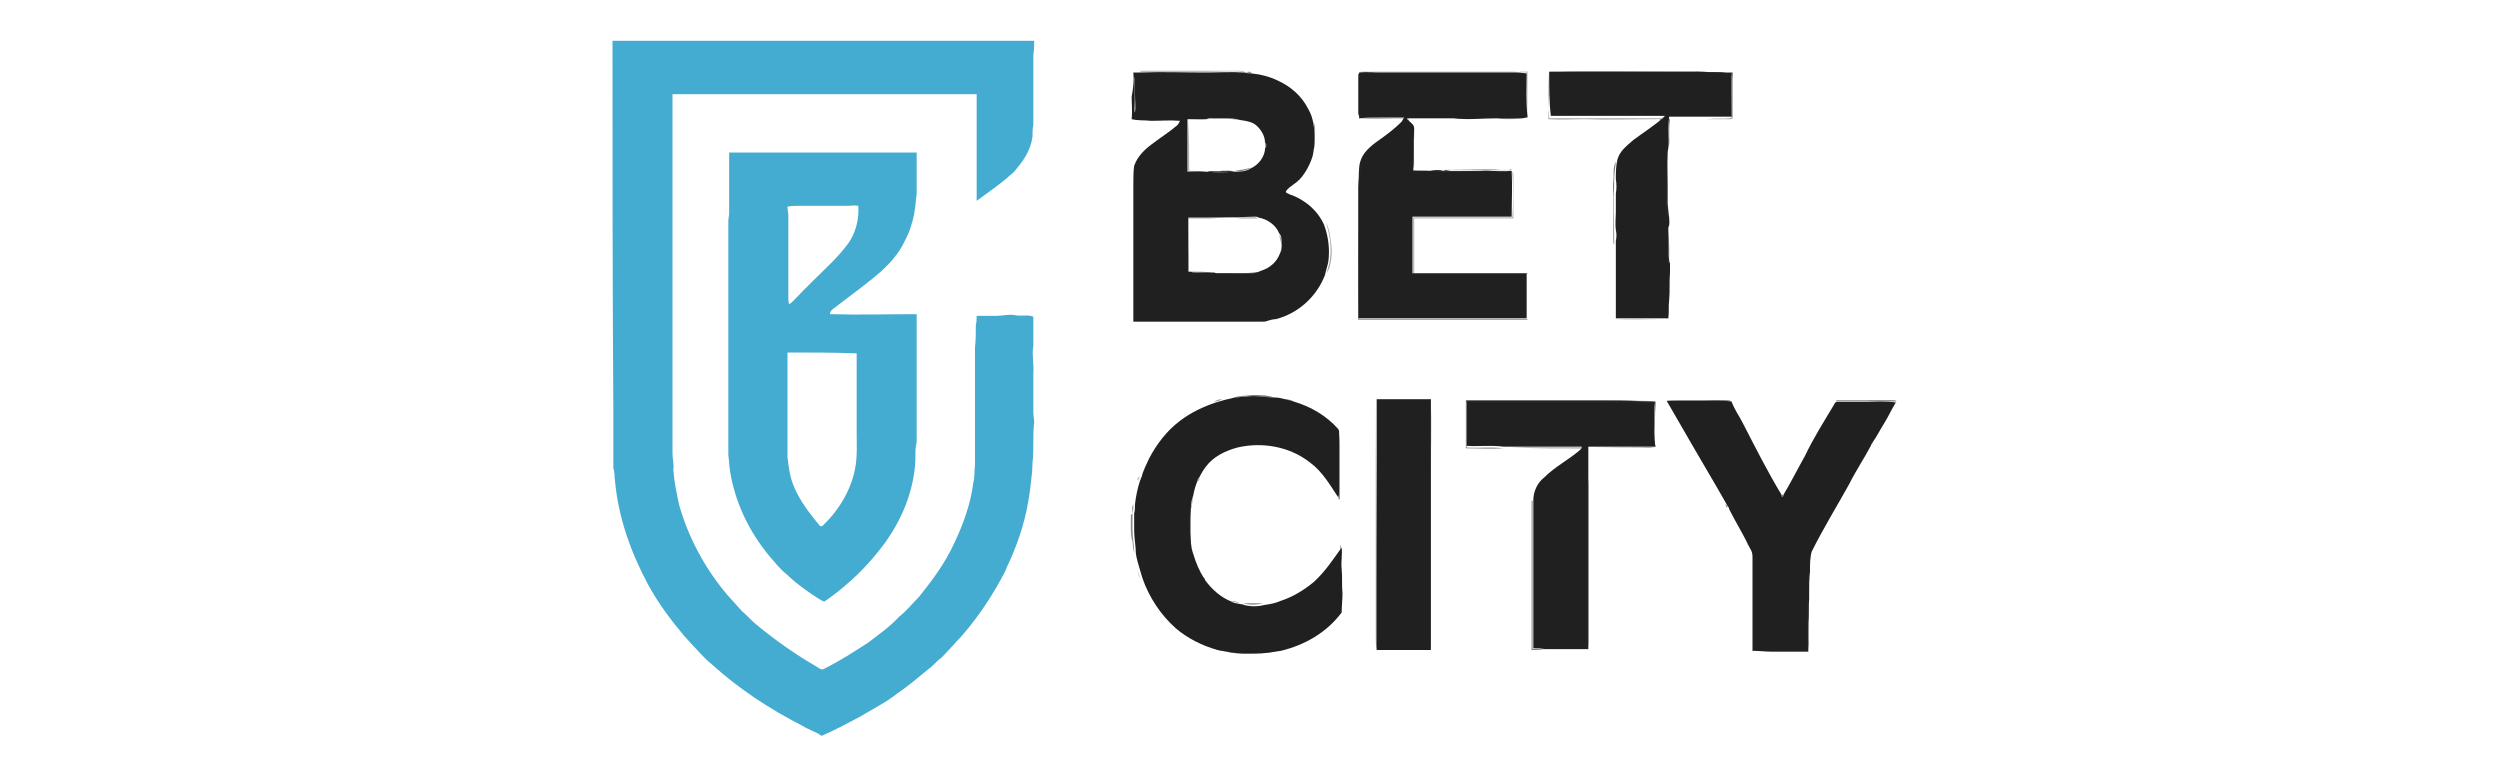<?xml version="1.0" encoding="utf-8"?>
<!-- Generator: Adobe Illustrator 27.0.0, SVG Export Plug-In . SVG Version: 6.00 Build 0)  -->
<svg version="1.1" id="Layer_1" xmlns="http://www.w3.org/2000/svg" xmlns:xlink="http://www.w3.org/1999/xlink" x="0px" y="0px"
	 viewBox="0 0 300 92" style="enable-background:new 0 0 300 92;" xml:space="preserve">
<style type="text/css">
	.st0{fill:#44ABD1;}
	.st1{opacity:0.46;fill:#282828;enable-background:new    ;}
	.st2{opacity:0.44;fill:#2A2B2B;enable-background:new    ;}
	.st3{opacity:0.47;fill:#272828;enable-background:new    ;}
	.st4{fill:#202020;}
	.st5{opacity:0.53;fill:#2B2B2B;enable-background:new    ;}
	.st6{opacity:0.35;fill:#212121;enable-background:new    ;}
	.st7{opacity:0.54;fill:#2B2C2C;enable-background:new    ;}
	.st8{opacity:0.68;fill:#282929;enable-background:new    ;}
	.st9{opacity:0.33;fill:#2B2B2B;enable-background:new    ;}
	.st10{opacity:0.85;fill:#242424;enable-background:new    ;}
	.st11{opacity:0.53;fill:#2A2A2B;enable-background:new    ;}
	.st12{opacity:0.53;fill:#2F3030;enable-background:new    ;}
	.st13{opacity:0.53;fill:#2D2D2E;enable-background:new    ;}
	.st14{opacity:0.89;fill:#7A7A7A;enable-background:new    ;}
	.st15{opacity:0.54;fill:#2F3030;enable-background:new    ;}
	.st16{opacity:0.52;fill:#262627;enable-background:new    ;}
	.st17{opacity:0.54;fill:#252626;enable-background:new    ;}
	.st18{opacity:0.41;fill:#232424;enable-background:new    ;}
	.st19{opacity:0.73;fill:#2E2F30;enable-background:new    ;}
	.st20{opacity:0.63;fill:#2A2B2B;enable-background:new    ;}
	.st21{opacity:0.54;fill:#212121;enable-background:new    ;}
	.st22{opacity:0.46;fill:#292A2A;enable-background:new    ;}
	.st23{opacity:0.6;fill:#272727;enable-background:new    ;}
	.st24{opacity:0.6;fill:#2E2E2E;enable-background:new    ;}
	.st25{opacity:0.76;fill:#2B2C2C;enable-background:new    ;}
	.st26{opacity:0.75;fill:#2A2A2A;enable-background:new    ;}
	.st27{opacity:0.46;fill:#212222;enable-background:new    ;}
	.st28{opacity:0.61;fill:#292A2A;enable-background:new    ;}
	.st29{opacity:0.44;fill:#202021;enable-background:new    ;}
	.st30{opacity:0.58;fill:#323333;enable-background:new    ;}
	.st31{opacity:0.47;fill:#262727;enable-background:new    ;}
	.st32{opacity:0.42;fill:#252525;enable-background:new    ;}
	.st33{opacity:0.62;fill:#252626;enable-background:new    ;}
	.st34{opacity:0.62;fill:#2D2D2D;enable-background:new    ;}
	.st35{opacity:0.44;fill:#222223;enable-background:new    ;}
	.st36{opacity:0.58;fill:#262626;enable-background:new    ;}
	.st37{opacity:0.6;fill:#262727;enable-background:new    ;}
	.st38{opacity:0.67;fill:#2A2A2A;enable-background:new    ;}
	.st39{opacity:0.45;fill:#222323;enable-background:new    ;}
	.st40{opacity:0.47;fill:#232323;enable-background:new    ;}
	.st41{opacity:0.57;fill:#2B2B2B;enable-background:new    ;}
	.st42{opacity:0.5;fill:#2E2E2E;enable-background:new    ;}
	.st43{opacity:0.5;fill:#2D2D2D;enable-background:new    ;}
	.st44{opacity:0.52;fill:#323232;enable-background:new    ;}
	.st45{opacity:0.53;fill:#282828;enable-background:new    ;}
	.st46{opacity:0.63;fill:#272728;enable-background:new    ;}
	.st47{opacity:0.75;fill:#2C2D2D;enable-background:new    ;}
	.st48{opacity:0.32;fill:#202020;enable-background:new    ;}
	.st49{opacity:0.36;fill:#202020;enable-background:new    ;}
	.st50{opacity:0.37;fill:#252525;enable-background:new    ;}
	.st51{opacity:0.83;fill:#585959;enable-background:new    ;}
	.st52{opacity:0.72;fill:#262727;enable-background:new    ;}
	.st53{opacity:0.65;fill:#2C2C2C;enable-background:new    ;}
	.st54{opacity:0.53;fill:#252626;enable-background:new    ;}
	.st55{opacity:0.6;fill:#2F2F2F;enable-background:new    ;}
	.st56{opacity:0.56;fill:#2E2E2E;enable-background:new    ;}
	.st57{opacity:0.44;fill:#262727;enable-background:new    ;}
	.st58{opacity:0.37;fill:#202020;enable-background:new    ;}
	.st59{opacity:0.44;fill:#181819;enable-background:new    ;}
	.st60{opacity:0.48;fill:#292929;enable-background:new    ;}
	.st61{opacity:0.48;fill:#232423;enable-background:new    ;}
	.st62{opacity:0.56;fill:#2B2B2B;enable-background:new    ;}
	.st63{opacity:0.67;fill:#2D2E2E;enable-background:new    ;}
	.st64{opacity:0.6;fill:#252625;enable-background:new    ;}
	.st65{opacity:0.62;fill:#222323;enable-background:new    ;}
	.st66{opacity:0.49;fill:#212222;enable-background:new    ;}
</style>
<g id="_x23_44abd1ff">
	<path class="st0" d="M73.5,4.9c16.9,0,33.7,0,50.6,0c0,0.6,0,1.1-0.1,1.7c0,2.8,0,5.6,0,8.4c-0.1,0.4-0.1,0.9-0.1,1.4
		c-0.1,0.8-0.4,1.6-0.8,2.3c-0.4,0.7-0.9,1.3-1.4,1.9c-0.3,0.3-0.6,0.5-0.9,0.8c-1.2,1-2.4,1.8-3.6,2.7c0-4.3,0-8.6,0-12.8
		c-10.4,0-20.8,0-31.2,0c-1.8,0-3.6,0-5.3,0c0,14.4,0,28.8,0,43.1c0,0.7,0.2,1.3,0.1,2c0.1,1.4,0.4,2.8,0.7,4.2
		c1.1,3.9,3.1,7.6,5.7,10.7c0.6,0.7,1.2,1.3,1.8,2c0.6,0.5,1.1,1.1,1.7,1.6c2.3,1.9,4.7,3.6,7.3,5.1c0.3,0.2,0.6,0.5,1,0.2
		c1.8-0.9,3.5-2,5.2-3.1c1.3-1,2.6-1.9,3.7-3.1c0.9-0.7,1.6-1.6,2.4-2.4c1.6-2,3.1-4,4.2-6.4c1.1-2.3,2-4.8,2.3-7.3
		c0.2-0.7,0.1-1.4,0.2-2.1c0-4.7,0-9.4,0-14.1c0.1-0.9,0.1-1.8,0.1-2.7c0.1-0.4,0.1-0.7,0.1-1.1c0.8,0,1.6,0,2.4,0
		c0.7,0,1.4-0.2,2.1-0.1c0.8,0.2,1.6-0.1,2.3,0.2c0,1.2,0,2.3,0,3.5c-0.2,1.1,0.1,2.2,0,3.4c0,1.5,0,3,0,4.5c0,0.5,0.1,0.9,0.1,1.3
		c-0.2,1.6,0,3.2-0.2,4.8c0,0.8-0.1,1.7-0.2,2.5c-0.3,2.9-1,5.7-2.1,8.3c-0.3,0.8-0.7,1.5-1,2.3c-1.4,2.7-3.1,5.3-5.1,7.6
		c-0.3,0.4-0.7,0.7-1,1.1c-0.5,0.5-1,1.1-1.5,1.6c-0.6,0.4-1,1-1.6,1.4c-1.2,1-2.4,2-3.7,2.9c-1.4,1.1-3,1.9-4.5,2.8
		c-1.5,0.8-3,1.6-4.6,2.3c-0.7-0.5-1.5-0.7-2.3-1.2c-3.9-2-7.6-4.4-10.9-7.4c-0.9-0.7-1.6-1.6-2.4-2.4c-0.3-0.3-0.6-0.7-0.9-1
		c-1.6-1.9-3.1-3.9-4.3-6.1c-2.1-3.9-3.6-8.1-4-12.5c-0.1-0.5,0-1-0.2-1.5c0-2.4,0-4.7,0-7.1C73.5,34.4,73.5,19.6,73.5,4.9z"/>
	<path class="st0" d="M168.8,14.2c1.9,0,3.7,0,5.6,0c-1.8,0-3.6,0-5.4,0c0,0.1,0,0.2,0,0.2C169,14.4,168.9,14.3,168.8,14.2z"/>
	<path class="st0" d="M87.5,18.3c7.5,0,15,0,22.5,0c0,1.7,0,3.4,0,5c-0.1,0.6-0.1,1.1-0.2,1.7c-0.1,1-0.4,1.9-0.7,2.8
		c-0.5,1.1-1,2.2-1.8,3.1c-0.4,0.6-1,1.1-1.5,1.6c-1.8,1.6-3.7,2.9-5.6,4.4c-0.3,0.2-0.6,0.4-0.6,0.8c3.5,0.1,6.9,0,10.4,0
		c0,5,0,10,0,15.1c0,0.2,0,0.5-0.1,0.7c-0.1,0.8,0,1.6-0.1,2.4c-0.3,3.3-1.6,6.4-3.5,9.1c-1.4,1.9-3,3.7-4.8,5.2
		c-0.8,0.7-1.7,1.4-2.6,2c-0.5-0.2-1-0.6-1.5-0.9c-1-0.7-2-1.4-2.9-2.3c-0.9-0.7-1.5-1.5-2.2-2.3c-2.4-2.9-4.1-6.4-4.7-10.2
		c-0.1-0.6-0.1-1.2-0.2-1.9c0-9.4,0-18.7,0-28.1c0-0.3,0.1-0.6,0.1-0.9C87.5,23.2,87.5,20.8,87.5,18.3 M101.8,24.7c-2,0-4,0-5.9,0
		c-0.5,0-1,0-1.4,0.1c0,0.4,0.1,0.7,0.1,1.1c0,3.3,0,6.5,0,9.8c0,0.3,0,0.5,0.1,0.8c0.2-0.1,0.3-0.2,0.5-0.4
		c1.5-1.6,3.1-3.1,4.6-4.6c0.7-0.7,1.4-1.5,2-2.3c0.9-1.3,1.3-2.9,1.2-4.5C102.5,24.6,102.1,24.7,101.8,24.7 M94.5,42.3
		c0,4.2,0,8.4,0,12.6c0.1,0.8,0.2,1.6,0.4,2.4c0.6,2.2,2,4,3.4,5.7c0.1,0.2,0.4,0.2,0.5,0c1.9-1.8,3.3-4.2,3.8-6.7
		c0.3-1.5,0.2-3,0.2-4.5c0-3.1,0-6.3,0-9.4C100.1,42.3,97.3,42.3,94.5,42.3z"/>
</g>
<g id="_x23_28282876">
	<path class="st1" d="M136.8,8.5c2.5,0,4.9,0,7.4,0c1.5,0,3.1,0,4.6,0c0.2,0,0.4,0,0.6,0.1c-1.6-0.1-3.2,0-4.7,0c-2.6,0-5.2,0-7.8,0
		L136.8,8.5z"/>
</g>
<g id="_x23_2a2b2b6f">
	<path class="st2" d="M163.1,8.7c0.2-0.1,0.4-0.1,0.6-0.1c5.9,0,11.9,0,17.8,0c0.2,0,0.5,0,0.7,0.1c-5.5,0-11,0-16.4,0
		C164.9,8.6,164,8.6,163.1,8.7z"/>
</g>
<g id="_x23_27282878">
	<path class="st3" d="M185.8,8.6c5.8-0.1,11.6,0,17.4,0c0.3,0,0.7-0.1,0.9,0.1c-5-0.1-10.1,0-15.1,0C188.1,8.6,187,8.6,185.8,8.6
		c0,1.9,0,3.8,0.1,5.6c2.5,0,4.9,0,7.4,0c2,0,4.1,0,6.1,0c0,0,0,0.1,0,0.2c0,0-0.1,0.1-0.1,0.1c-0.1-0.3-0.4-0.2-0.6-0.2
		c-2.8,0-5.7,0.1-8.5,0c-1.5,0-3,0.1-4.4,0C185.9,12.3,185.9,10.5,185.8,8.6z"/>
</g>
<g id="_x23_202020ff">
	<path class="st4" d="M136,8.7c0.3,0,0.5,0,0.8,0c2.6-0.1,5.2,0,7.8,0c1.6,0,3.2-0.1,4.7,0l0.1,0c0.2,0.1,0.4,0.1,0.7,0.1
		c1.1,0.1,2.3,0.4,3.3,0.9c1.5,0.7,2.8,1.8,3.6,3.4c0.3,0.5,0.5,1.1,0.6,1.7c0.2,1.1,0.2,2.3,0,3.5c-0.1,0.7-0.4,1.3-0.7,1.9
		c-0.4,0.7-0.8,1.3-1.5,1.8c-0.4,0.3-0.9,0.6-1.1,1c0,0.2,0.3,0.2,0.4,0.3c1.8,0.6,3.4,1.9,4.2,3.7c0.5,1.4,0.7,2.9,0.5,4.4
		c-0.1,0.5-0.3,1.1-0.4,1.6c-1,2.6-3.2,4.6-5.9,5.3c-0.3,0-0.7,0.1-1,0.2c-0.2,0.1-0.4,0.1-0.6,0.1c-2.7,0-5.5,0-8.2,0
		c-2.4,0-4.9,0-7.3,0c0-5.5,0-11,0-16.5c0-0.7,0-1.5,0.1-2.2c0.4-1.2,1.4-2.1,2.4-2.8c0.9-0.7,1.9-1.3,2.8-2.1
		c0.1-0.1,0.2-0.3,0.3-0.5c-1.2-0.1-2.3,0-3.5,0c-0.8-0.1-1.5,0-2.3-0.2c0.1-0.9,0-1.8,0-2.7C136,10.5,136.1,9.6,136,8.7 M136.1,9.8
		c0,0.8,0,1.6,0,2.4c0,0.4-0.1,0.9,0.1,1.3c0.1-0.7,0-1.4,0-2.1c0-0.7,0-1.4,0-2.1C136.1,9.4,136.1,9.6,136.1,9.8 M144.8,14.3
		L144.8,14.3c-0.8,0-1.5,0-2.3,0c0,2.1,0,4.2,0,6.3c0.7,0,1.4,0,2.1,0c0.8,0.1,1.5-0.1,2.3,0c0.4,0,0.8,0.1,1.2,0c0.7,0,1.4,0,2-0.4
		c0.9-0.4,1.7-1.4,1.7-2.4c0.2-0.1,0.2-0.6,0-0.7c0-0.8-0.5-1.6-1.1-2.1c-0.5-0.4-1.2-0.5-1.9-0.6c-1-0.3-2-0.2-3-0.2
		C145.5,14.2,145.1,14.1,144.8,14.3 M144.8,20.6c1.1,0.1,2.2,0.1,3.3,0c-0.5-0.1-0.9,0-1.4-0.1C146.1,20.6,145.5,20.5,144.8,20.6
		 M142.6,26.1c0,2.2,0,4.3,0,6.5l0.1,0c0,0,0.1,0,0.2,0c0.2,0.1,0.4,0.1,0.6,0.1c0.6,0,1.3,0,1.9,0c0.1,0,0.2,0,0.3,0
		c0.2,0.1,0.4,0.1,0.6,0.1c1.3,0,2.6,0,3.9,0c0.4,0,0.7-0.1,1.1-0.3c1-0.3,1.9-1,2.3-2.1c0.2-0.3,0.2-0.6,0.2-1c0,0,0-0.1,0-0.2
		c0-0.4,0-0.9-0.3-1.2c-0.4-1-1.4-1.7-2.5-1.9c-0.1-0.1-0.3-0.1-0.4-0.1C147.9,26.1,145.2,26.1,142.6,26.1z"/>
	<path class="st4" d="M163.1,8.7c0.9-0.1,1.8,0,2.6,0c5.5,0,11,0,16.4,0l0.1,0c0.3,0,0.6,0.1,1,0.1c0,1.7-0.1,3.4,0.1,5.1
		c0,0.1,0,0.2,0,0.2c-0.2,0-0.5,0.1-0.7,0.1c-1,0-2,0-3,0c-1.7,0-3.5,0.2-5.2,0c-1.9,0-3.7,0-5.6,0c0.1,0.1,0.1,0.2,0.2,0.2
		c0.2,0.3,0.7,0.5,0.7,1c-0.1,1.6,0,3.2-0.1,4.9l0,0.1c0,0,0,0.1,0,0.1c0.7,0,1.3,0,2,0c0.5,0,1.1,0.1,1.6-0.1c0.3,0.2,0.6,0,0.9,0
		c1.2,0,2.4,0,3.6,0c1.1,0.1,2.2-0.1,3.3,0c0.1,0,0.3-0.1,0.4,0c-2.8-0.1-5.7,0-8.5,0c-0.4,0-0.8,0-1.3,0.1c2.3,0.1,4.7,0,7,0
		c0.9,0,1.9,0.1,2.8,0c0.1,1.8,0,3.7,0,5.5c-4,0-8,0-11.9,0c0,2.3,0,4.5,0,6.8c3.7,0,7.4,0,11.1,0c0.9,0,1.7,0,2.6,0
		c0,1.8,0,3.6,0,5.4c-6.7,0-13.4,0-20.2,0c0-4.7,0-9.4,0-14.1c0-0.6,0-1.2,0-1.9c0,0,0-0.1,0-0.2c0.1-0.8,0-1.7,0.2-2.5
		c0.3-1.2,1.3-2,2.3-2.7c1-0.7,1.9-1.4,2.7-2.2c0.1-0.2,0.2-0.3,0.3-0.5c-1,0-2.1,0-3.1,0c-0.7,0-1.5,0-2.2,0.1c0,0-0.1,0-0.1,0
		c0-0.2,0-0.3-0.1-0.5c0-1.6,0-3.2,0-4.8C163.1,8.9,163.1,8.7,163.1,8.7z"/>
	<path class="st4" d="M185.9,8.6c1.1,0,2.1,0,3.2,0c5,0,10.1,0,15.1,0l0.1,0c0.9,0.1,1.9,0,2.8,0.1c0.3,0,0.5,0,0.8,0
		c0,1.8,0,3.7,0,5.5v-0.1c0-1.1,0-2.1,0-3.2c0-0.7,0-1.5-0.1-2.2c-0.1,1.8,0,3.6,0,5.3c-2.5,0-5,0-7.5,0c-0.1,1.1-0.2,2.3-0.1,3.4
		c0,0.1,0,0.2,0,0.3c0,0.2-0.1,0.5-0.1,0.7c-0.1,1.4,0,2.7,0,4.1c0,0.6,0,1.3,0,1.9c0.1,0.6,0.1,1.1,0.2,1.7c0,0.4,0.1,0.8-0.1,1.2
		c0,1,0,2.1,0,3.1c0,0.2,0,0.4,0.1,0.7c0,0.2,0,0.3,0.1,0.5c0,0.4,0,0.7,0,1.1c-0.1,1.1,0,2.2-0.1,3.3c-0.1,0.7,0,1.5-0.1,2.2
		c-2.1,0-4.2,0-6.3,0c0-2.8,0-5.6,0-8.5c0-0.2,0-0.4,0-0.6c0,0,0-0.1,0-0.2c0.1-0.4,0.1-0.9,0-1.3c-0.1-0.7,0-1.5,0-2.2
		c0-0.7,0-1.5,0-2.2c0.1-0.5,0.1-1.1,0-1.7c0-0.8,0-1.6,0.2-2.4c0.3-1,1.1-1.6,1.9-2.3c1.2-0.9,2.5-1.7,3.6-2.7c0,0,0.1-0.1,0.1-0.1
		c0,0,0.1-0.1,0.1-0.1c0,0-0.1,0-0.2,0c-2,0-4.1,0-6.1,0c-2.5,0-4.9,0-7.4,0C185.9,12.3,185.9,10.5,185.9,8.6z"/>
	<path class="st4" d="M149.5,47.6c1.2-0.2,2.3,0.1,3.5,0.1c0.4,0,0.8,0.1,1.2,0.2c0.4,0.1,0.7,0.2,1.1,0.3c2,0.6,3.9,1.7,5.3,3.3
		c0.1,0.2,0.1,0.3,0.1,0.5c0,2.3,0,4.5,0,6.8c0,0.3,0,0.6-0.1,0.9c-1-1.5-1.9-3.1-3.4-4.2c-2.4-1.9-5.7-2.5-8.7-1.8
		c-1.5,0.4-2.9,1.1-3.8,2.3c-0.3,0.4-0.6,0.9-0.8,1.3c-0.1,0.1-0.2,0.2-0.2,0.4c-0.2,0.5-0.4,1.1-0.5,1.7c-0.2,0.5-0.3,1.1-0.3,1.7
		l0,0.1c-0.1,1.2-0.1,2.4,0,3.6l0,0.1c0,0.5,0.1,1.1,0.3,1.6c0.3,1,0.7,2,1.3,2.9c0,0,0.1,0.1,0.1,0.2c0.8,1.1,1.9,2.1,3.2,2.6
		c0.3,0.2,0.7,0.2,1.1,0.3c0.1,0,0.2,0,0.4,0.1c0.8,0.2,1.6,0.2,2.4,0c0.7-0.1,1.3-0.2,2-0.5c1.5-0.5,2.8-1.3,4-2.3
		c1.3-1.2,2.3-2.7,3.3-4.1c0.1,0.9-0.1,1.7,0,2.6c0.1,1,0,2,0.1,2.9c0,0.8-0.1,1.5-0.1,2.3c-1.8,2.4-4.4,3.9-7.3,4.6
		c-0.8,0.1-1.7,0.3-2.5,0.3c-1.3,0-2.7,0.1-3.9-0.2c-0.4-0.1-0.8-0.1-1.2-0.2c-1.8-0.5-3.6-1.4-5-2.6c-1.8-1.6-3.2-3.7-4-6
		c-0.1-0.3-0.2-0.7-0.3-1c-0.2-0.7-0.4-1.3-0.5-2c0-0.9-0.2-1.8-0.2-2.7c0-0.7,0-1.3,0-2l0-0.1c0.1-0.4,0.1-0.7,0.1-1.1
		c0.1-0.9,0.3-1.9,0.6-2.8c0.1-0.2,0.1-0.3,0.2-0.5c0.2-0.8,0.6-1.5,0.9-2.2c0.9-1.7,2.1-3.3,3.7-4.5c1.3-1,2.8-1.7,4.3-2.2
		c0.3-0.1,0.7-0.2,1-0.3c0.4-0.1,0.9-0.2,1.3-0.3C148.5,47.7,149,47.6,149.5,47.6z"/>
	<path class="st4" d="M165.2,47.9c2.2,0,4.3,0,6.5,0c0,10,0,20.1,0,30.1c-2.2,0-4.4,0-6.5,0c0-2.6,0-5.3,0-7.9
		C165.2,62.7,165.2,55.3,165.2,47.9z"/>
	<path class="st4" d="M176,48.1c6.2,0,12.5,0,18.7,0c1.3,0,2.6,0.1,3.9,0.1c-0.1,0.8-0.1,1.7-0.1,2.5c0,0.8,0,1.7,0.1,2.5
		c0,0.1,0,0.2,0.1,0.4c-0.7,0-1.3,0-2,0c-2,0-4.1,0-6.1,0c0,8.1,0,16.2,0,24.3c-1.3,0-2.5,0-3.8,0c-0.5,0-1,0-1.4,0
		c-0.5-0.1-0.9-0.1-1.4-0.1c0-5.4,0-10.8,0-16.2c0-0.5,0-1.1,0-1.6c0-1,0.5-2.1,1.3-2.7c1.3-1.3,2.9-2.1,4.3-3.3
		c0.1-0.1,0.2-0.2,0.2-0.3l0-0.1c-2.9,0-5.9,0-8.8,0c-0.2,0-0.4,0-0.6,0c-1.5-0.2-3,0-4.4-0.1C176,51.8,176,49.9,176,48.1z"/>
	<path class="st4" d="M200,48.1c1.5,0,3,0,4.5,0c1.1,0,2.2-0.1,3.3,0.1c0.3,0.9,0.9,1.7,1.3,2.5c1.5,2.9,3,5.9,4.7,8.7
		c-0.1,0.3,0.3,0.2,0.2,0c0.9-1.5,1.7-3.1,2.6-4.7c1-2.1,2.2-4,3.4-6c0.1-0.2,0.2-0.4,0.4-0.5c1.2,0,2.4,0,3.6,0
		c1.2,0,2.3-0.1,3.5,0.1c-0.5,0.8-0.9,1.7-1.4,2.5c-0.5,0.8-0.9,1.6-1.4,2.3c-0.1,0.1-0.2,0.2-0.2,0.4c-0.8,1.5-1.8,3-2.6,4.6
		c-1.5,2.7-3.1,5.3-4.5,8.1c-0.2,0.7-0.2,1.5-0.2,2.3l0,0.1c-0.1,0.8-0.1,1.7-0.1,2.5c0,0.3,0,0.5,0,0.8c-0.1,0.9,0,1.9-0.1,2.8
		c0,1.2,0,2.3,0,3.5c-1.5,0-2.9,0-4.4,0c-0.8,0-1.5-0.1-2.3-0.1c0-3.8,0-7.5,0-11.3c0-0.4-0.1-0.7-0.3-1c-0.1-0.2-0.2-0.4-0.3-0.6
		c-0.7-1.4-1.5-2.7-2.2-4.1c0-0.1-0.1-0.3-0.2-0.4c-0.4-0.7-0.8-1.4-1.2-2.1C204,55,202,51.6,200,48.1z"/>
</g>
<g id="_x23_2b2b2b86">
	<path class="st5" d="M149.5,8.7c0.2-0.1,0.6-0.2,0.7,0.1C149.9,8.8,149.7,8.7,149.5,8.7z"/>
</g>
<g id="_x23_2121215a">
	<path class="st6" d="M182.3,8.6c0.3,0,0.7,0,1,0c0,1.7,0,3.5,0,5.2c-0.1-1.7,0-3.4-0.1-5.1C182.9,8.7,182.6,8.7,182.3,8.6z"/>
</g>
<g id="_x23_2b2c2c8a">
	<path class="st7" d="M204.3,8.7c0.7,0,1.5,0,2.2,0c0.2,0,0.4,0,0.6,0.1C206.2,8.7,205.2,8.8,204.3,8.7z"/>
</g>
<g id="_x23_282929ae">
	<path class="st8" d="M207.8,8.8c0.1,0.7,0.1,1.5,0.1,2.2c0,1.1,0,2.1,0,3.2c-1,0.1-2.1,0-3.2,0.1c-1.5,0-2.9,0-4.3,0
		c-0.1,0.6-0.1,1.2-0.1,1.9c0,0.5,0.1,1-0.1,1.5c-0.1-1.2,0-2.3,0.1-3.4c2.5,0,5,0,7.5,0C207.8,12.4,207.7,10.6,207.8,8.8z"/>
</g>
<g id="_x23_2b2b2b55">
	<path class="st9" d="M163,9.6c0-0.2,0-0.4,0.1-0.7c0,1.6,0,3.2,0,4.8c-0.1-0.1-0.1-0.3-0.1-0.4C163,12.1,163,10.8,163,9.6z"/>
</g>
<g id="_x23_242424d8">
	<path class="st10" d="M136.1,9.8c0-0.2,0-0.4,0.1-0.5c0.1,0.7,0,1.4,0,2.1c0,0.7,0,1.4,0,2.1c-0.1-0.4-0.1-0.9-0.1-1.3
		C136.1,11.4,136.1,10.6,136.1,9.8z"/>
</g>
<g id="_x23_2a2a2b86">
	<path class="st11" d="M144.8,14.3c0.3-0.1,0.6-0.1,0.9-0.1c1,0,2.1-0.1,3,0.2C147.5,14.2,146.2,14.2,144.8,14.3z"/>
</g>
<g id="_x23_2f303086">
	<path class="st12" d="M163.3,14.2c0.7-0.1,1.5-0.1,2.2-0.1c1,0,2.1,0,3.1,0c-0.1,0.2-0.2,0.3-0.3,0.5c0-0.1,0.1-0.3,0.1-0.4
		C166.7,14.2,165,14.3,163.3,14.2z"/>
</g>
<g id="_x23_2d2d2e86">
	<path class="st13" d="M179.6,14.2c1-0.1,2,0,3,0c-0.5,0.1-1,0.1-1.5,0.1C180.6,14.3,180.1,14.3,179.6,14.2z"/>
</g>
<g id="_x23_7a7a7ae2">
	<path class="st14" d="M199.4,14.2c0,0,0.1,0,0.2,0c0,0-0.1,0.1-0.1,0.1C199.4,14.3,199.4,14.2,199.4,14.2z"/>
</g>
<g id="_x23_2f303089">
	<path class="st15" d="M142.6,14.3c0.7,0,1.5,0,2.2,0C144.1,14.4,143.4,14.3,142.6,14.3c0.1,2.1,0.1,4.2,0.1,6.2c0.7,0,1.3,0,2,0.1
		c-0.7,0.1-1.4,0-2.1,0C142.6,18.5,142.6,16.4,142.6,14.3z"/>
</g>
<g id="_x23_26262784">
	<path class="st16" d="M157.6,14.6c0.3,0.6,0.2,1.2,0.2,1.8c0,0.6,0,1.2-0.2,1.7C157.8,17,157.8,15.8,157.6,14.6z"/>
</g>
<g id="_x23_2526268a">
	<path class="st17" d="M169.6,20.3c0-1.6-0.1-3.2,0.1-4.9c0,0.3,0,0.6,0,1c-0.1,1.1,0,2.2,0,3.3C169.7,20,169.6,20.1,169.6,20.3z"/>
</g>
<g id="_x23_23242468">
	<path class="st18" d="M151.8,17.1c0.2,0.1,0.2,0.6,0,0.7C151.8,17.5,151.8,17.3,151.8,17.1z"/>
</g>
<g id="_x23_2e2f30bb">
	<path class="st19" d="M200,18.7c0-0.2,0.1-0.5,0.1-0.7c0,1.7,0,3.4,0,5.1c0,1.1,0,2.2,0,3.3c-0.1-0.6-0.1-1.1-0.2-1.7
		C200,22.7,200,20.7,200,18.7z"/>
</g>
<g id="_x23_2a2b2ba1">
	<path class="st20" d="M193.6,21.7c0.1-0.8-0.1-1.6,0.3-2.3c-0.1,0.8-0.2,1.6-0.2,2.4c-0.1,2.5,0,4.9,0,7.4c0,0,0,0.1,0,0.2
		c-0.1-0.2-0.1-0.4-0.1-0.7c0-1.7,0-3.4,0-5.1C193.6,23,193.5,22.4,193.6,21.7z"/>
</g>
<g id="_x23_2121218a">
	<path class="st21" d="M136.1,20.5c0-0.3,0-0.6,0.2-0.9c-0.1,0.7-0.1,1.5-0.1,2.2c0,5.5,0,11,0,16.5c-0.1-0.1-0.1-0.2-0.1-0.4
		c0-5.3,0-10.5,0-15.8C136.1,21.6,136.2,21,136.1,20.5z"/>
</g>
<g id="_x23_292a2a76">
	<path class="st22" d="M163.2,22.2c0-0.8-0.2-1.7,0.2-2.5C163.2,20.5,163.3,21.3,163.2,22.2z"/>
</g>
<g id="_x23_27272799">
	<path class="st23" d="M148.2,20.5c0.7-0.1,1.3-0.2,2-0.4C149.5,20.5,148.8,20.6,148.2,20.5z"/>
</g>
<g id="_x23_2e2e2e99">
	<path class="st24" d="M169.6,20.4c0.7,0.1,1.3,0,2,0.1c-0.7,0-1.3,0-2,0C169.6,20.5,169.6,20.5,169.6,20.4z"/>
</g>
<g id="_x23_2b2c2cc1">
	<path class="st25" d="M144.8,20.6c0.6-0.1,1.3,0,1.9-0.1c0.5,0,0.9-0.1,1.4,0.1C147,20.7,145.9,20.7,144.8,20.6z"/>
</g>
<g id="_x23_2a2a2abf">
	<path class="st26" d="M171.7,20.6c0.4,0,0.8-0.1,1.3-0.1c2.8,0,5.7,0,8.5,0l0,0c-0.9,0.1-1.9,0-2.8,0
		C176.4,20.7,174.1,20.7,171.7,20.6z"/>
</g>
<g id="_x23_21222276">
	<path class="st27" d="M181.5,20.6c0.1,0.1,0.1,0.3,0.1,0.4c0,1.7,0,3.5,0,5.2c-4,0-7.9,0-11.9,0c0,2.2,0,4.4,0,6.6
		c3.8,0,7.6,0,11.4,0c0.7,0,1.5,0,2.2,0c0,1.9,0,3.7,0,5.6c-6.6,0-13.1,0-19.7,0c-0.2,0-0.4,0-0.6,0c-0.1-5.4,0-10.7,0-16.1l0.1,0
		c0,0.6,0,1.2,0,1.9c0,4.7,0,9.4,0,14.1c6.7,0,13.4,0,20.2,0c0-1.8,0-3.6,0-5.4c-0.9,0-1.7,0-2.6,0c-3.7,0-7.4,0-11.1,0
		c0-2.3,0-4.5,0-6.8c4,0,8,0,11.9,0C181.6,24.3,181.6,22.5,181.5,20.6L181.5,20.6z"/>
</g>
<g id="_x23_292a2a9b">
	<path class="st28" d="M142.6,26.1c2.7,0,5.3,0,8,0c0.2,0,0.3,0.1,0.4,0.1c-0.7,0-1.3,0-2,0c-1.2-0.1-2.4-0.1-3.7,0
		c-0.9,0-1.8,0-2.7,0c0,2.1,0,4.3,0,6.4l-0.1,0C142.6,30.5,142.6,28.3,142.6,26.1z"/>
</g>
<g id="_x23_2020216f">
	<path class="st29" d="M159.1,26.7c0.4,0.7,0.5,1.5,0.6,2.3c0.2,1.1,0.1,2.2-0.2,3.2c-0.1,0.2-0.2,0.4-0.3,0.6
		c0.1-0.5,0.3-1,0.4-1.6C159.8,29.7,159.6,28.1,159.1,26.7z"/>
</g>
<g id="_x23_32333395">
	<path class="st30" d="M200.2,27.7C200.2,27.7,200.2,27.7,200.2,27.7c0.1,1.4,0.2,2.8,0,4.2c0-0.2,0-0.3-0.1-0.5
		C200.2,30.1,200.1,28.9,200.2,27.7z"/>
</g>
<g id="_x23_26272779">
	<path class="st31" d="M153.5,28.2c0.3,0.3,0.3,0.8,0.3,1.2C153.7,29,153.6,28.6,153.5,28.2z"/>
</g>
<g id="_x23_2525256c">
	<path class="st32" d="M153.6,30.5c0.1-0.3,0.1-0.7,0.2-1C153.8,29.8,153.8,30.2,153.6,30.5z"/>
</g>
<g id="_x23_2526269d">
	<path class="st33" d="M148.8,32.8c0.8,0,1.7-0.1,2.5-0.2c-0.3,0.2-0.7,0.3-1.1,0.3c-1.3,0-2.6,0-3.9,0c-0.2,0-0.4,0-0.6-0.1
		C146.8,32.7,147.8,32.8,148.8,32.8z"/>
</g>
<g id="_x23_2d2d2d9f">
	<path class="st34" d="M142.9,32.6c0.9,0,1.7,0,2.6,0.1c-0.6,0.1-1.3,0-1.9,0C143.3,32.7,143.1,32.7,142.9,32.6z"/>
</g>
<g id="_x23_22222370">
	<path class="st35" d="M200.1,36.2c0.1-1.1,0-2.2,0.1-3.3c0.1,0.7,0,1.5,0,2.2c0,0.7-0.1,1.3-0.1,2c0,0.4,0,0.9-0.1,1.3
		c-1.6,0-3.2,0-4.8,0c-0.5,0-1.1,0-1.6,0l0.1,0c2.1-0.1,4.2,0,6.3,0C200,37.6,200,36.9,200.1,36.2z"/>
</g>
<g id="_x23_26262695">
	<path class="st36" d="M152.3,38.2c0.3-0.1,0.7-0.1,1-0.2C153,38.2,152.6,38.2,152.3,38.2z"/>
</g>
<g id="_x23_26272799">
	<path class="st37" d="M147.9,47.7c0.8-0.2,1.6-0.2,2.4-0.3c0.9,0,1.8,0,2.6,0.3c-1.2,0-2.3-0.3-3.5-0.1
		C149,47.6,148.5,47.7,147.9,47.7z"/>
</g>
<g id="_x23_2a2a2aaa">
	<path class="st38" d="M165.1,47.9c2.2,0,4.4,0,6.6,0c0.1,3.1,0,6.3,0,9.4c0,6.5,0,13,0,19.4c0,0.4,0,0.9-0.1,1.3
		c0-10,0-20.1,0-30.1C169.5,47.9,167.4,47.9,165.1,47.9c0,7.4,0.1,14.8,0.1,22.2c0,2.6,0,5.3,0,7.9c-0.1-0.4-0.1-0.9-0.1-1.3
		c0-6.5,0-13,0-19.4C165.1,54.1,165.1,51,165.1,47.9z"/>
</g>
<g id="_x23_22232373">
	<path class="st39" d="M145.7,48.2c0.3-0.2,0.6-0.3,1-0.3C146.3,48.1,146,48.2,145.7,48.2z"/>
</g>
<g id="_x23_23232379">
	<path class="st40" d="M154.2,47.9c0.4,0,0.8,0.1,1.1,0.3C154.9,48.2,154.5,48.1,154.2,47.9z"/>
</g>
<g id="_x23_2b2b2b92">
	<path class="st41" d="M175.9,48c5.4,0,10.8,0,16.2,0c1.5,0,3.1,0,4.6,0.1c0.7,0,1.3,0,2,0.1c0,0.6-0.1,1.2-0.1,1.8
		c0,1.1,0,2.2,0,3.4c-0.1-0.8,0-1.7-0.1-2.5c0-0.8,0-1.7,0.1-2.5c-1.3,0-2.6-0.2-3.9-0.1c-6.2,0-12.5,0-18.7,0c0,1.8,0,3.6,0,5.4
		c1.5,0.1,3-0.1,4.4,0.1c-1.5,0.1-3,0-4.5,0C175.9,51.8,175.9,49.9,175.9,48z"/>
</g>
<g id="_x23_2e2e2e7f">
	<path class="st42" d="M200,48.1c0.5-0.1,0.9-0.1,1.4-0.1c1.9,0,3.9,0,5.8,0c0.2,0,0.4,0,0.6,0.2c-1.1-0.1-2.2,0-3.3-0.1
		C203,48.1,201.5,48.1,200,48.1z"/>
</g>
<g id="_x23_2d2d2d80">
	<path class="st43" d="M220.3,48c2.3,0,4.5,0,6.8,0c0.2,0,0.4,0,0.5,0.2l-0.1,0c-1.2-0.1-2.3,0-3.5-0.1c-1.2,0-2.4,0-3.6,0L220.3,48
		z"/>
</g>
<g id="_x23_32323284">
	<path class="st44" d="M160.7,52.1c0.1,0.6,0.1,1.2,0.1,1.8c0,2,0,4,0,6c0,0-0.1,0-0.2,0c0,0,0-0.1,0-0.1c0.1-0.3,0.1-0.6,0.1-0.9
		C160.7,56.6,160.7,54.3,160.7,52.1z"/>
</g>
<g id="_x23_28282887">
	<path class="st45" d="M224.4,53.4c0-0.1,0.1-0.3,0.2-0.4C224.8,53.1,224.6,53.5,224.4,53.4z"/>
</g>
<g id="_x23_272728a0">
	<path class="st46" d="M181,53.7c2.9,0,5.9,0,8.8,0l0,0.1C186.8,53.8,183.9,53.8,181,53.7z"/>
</g>
<g id="_x23_2c2d2dbe">
	<path class="st47" d="M190.5,53.7c2,0,4.1,0,6.1,0c0.7,0,1.3-0.1,2,0C195.9,53.8,193.2,53.7,190.5,53.7c0,1.5,0,3,0.1,4.4
		c0,6.2,0,12.5,0,18.7c0,0.4,0,0.8-0.1,1.2C190.5,69.9,190.5,61.8,190.5,53.7z"/>
</g>
<g id="_x23_20202052">
	<path class="st48" d="M136.6,57.7c-0.2-0.1-0.1-0.5,0.2-0.5C136.7,57.4,136.6,57.5,136.6,57.7z"/>
</g>
<g id="_x23_2020205b">
	<path class="st49" d="M143.7,57.7c0-0.1,0.1-0.3,0.2-0.4C144,57.4,143.9,57.8,143.7,57.7z"/>
</g>
<g id="_x23_2525255e">
	<path class="st50" d="M142.9,61c0.1-0.6,0.1-1.1,0.3-1.7c0,0.6-0.2,1.1-0.2,1.7L142.9,61z"/>
</g>
<g id="_x23_585959d4">
	<path class="st51" d="M213.8,59.4c0.1,0,0.2,0,0.2,0C214.1,59.6,213.7,59.6,213.8,59.4z"/>
</g>
<g id="_x23_262727b8">
	<path class="st52" d="M183.8,60.1l0.1,0c0,0.5,0,1,0,1.6c0,5.4,0,10.8,0,16.2c0.5,0,0.9,0,1.4,0.1c-0.5,0-1,0-1.5,0
		c0-3,0-6.1,0-9.1C183.8,65.9,183.8,63,183.8,60.1z"/>
</g>
<g id="_x23_2c2c2ca6">
	<path class="st53" d="M135.9,61.6c0-0.4-0.1-0.7,0.1-1.1C136,60.8,136,61.2,135.9,61.6z"/>
</g>
<g id="_x23_25262688">
	<path class="st54" d="M207.1,60.5c0.1,0.1,0.2,0.2,0.2,0.4C207.2,61,207,60.6,207.1,60.5z"/>
</g>
<g id="_x23_2f2f2f98">
	<path class="st55" d="M142.8,64.7c-0.1-1.2-0.1-2.4,0-3.6C142.9,62.3,142.9,63.5,142.8,64.7z"/>
</g>
<g id="_x23_2e2e2e90">
	<path class="st56" d="M135.7,61.8c0,0,0.1-0.1,0.2-0.2c0,0.7,0,1.3,0,2c0,0.9,0.2,1.8,0.2,2.7c-0.2-0.5-0.1-1.1-0.3-1.7
		c-0.1-0.5-0.1-1-0.1-1.5C135.7,62.7,135.7,62.2,135.7,61.8z"/>
</g>
<g id="_x23_26272771">
	<path class="st57" d="M142.8,64.8l0.1,0c0,0.5,0.2,1.1,0.2,1.6C143,65.8,142.9,65.3,142.8,64.8z"/>
</g>
<g id="_x23_2020205e">
	<path class="st58" d="M209.6,65c0.1,0.2,0.2,0.4,0.3,0.6C209.7,65.4,209.6,65.2,209.6,65z"/>
</g>
<g id="_x23_18181971">
	<path class="st59" d="M160.8,65.4c0.2,0.2,0.1,0.5,0.1,0.8c-0.1,1.4,0,2.8,0,4.3c0,1,0,2-0.1,3v-0.1c0-0.8,0.1-1.5,0.1-2.3
		c0-1,0-2-0.1-2.9c-0.1-0.9,0.2-1.7,0-2.6L160.8,65.4z"/>
</g>
<g id="_x23_2929297a">
	<path class="st60" d="M217.1,68.3c0-0.8,0-1.6,0.2-2.3c0,0.5-0.1,0.9-0.1,1.4C217.2,67.7,217.2,68,217.1,68.3z"/>
</g>
<g id="_x23_2324237a">
	<path class="st61" d="M136.5,68.4c0.1,0.3,0.2,0.6,0.3,1C136.6,69.1,136.6,68.7,136.5,68.4z"/>
</g>
<g id="_x23_2b2b2b8f">
	<path class="st62" d="M217,70.9c0-0.8-0.1-1.7,0.1-2.5C217.1,69.2,217.1,70.1,217,70.9z"/>
</g>
<g id="_x23_26272777">
	<path class="st31" d="M144.4,69.3L144.4,69.3l0.2,0.1l0,0.1C144.5,69.4,144.4,69.3,144.4,69.3z"/>
</g>
<g id="_x23_2d2e2eac">
	<path class="st63" d="M216.9,74.5c0-0.9-0.1-1.9,0.1-2.8c0.1,1.5,0,3.1,0,4.6c0,0.6,0.1,1.2-0.1,1.7
		C216.9,76.9,216.9,75.7,216.9,74.5z"/>
</g>
<g id="_x23_25262598">
	<path class="st64" d="M147.7,72.1c0.4,0,0.7,0.1,1.1,0.3C148.4,72.3,148.1,72.2,147.7,72.1z"/>
</g>
<g id="_x23_2223239f">
	<path class="st65" d="M149.2,72.4c0.8,0,1.6,0,2.4,0C150.7,72.6,149.9,72.6,149.2,72.4z"/>
</g>
<g id="_x23_2122227e">
	<path class="st66" d="M145.9,77.9c0.4,0.1,0.8,0.1,1.2,0.2c1.3,0.3,2.6,0.3,3.9,0.2c0.8,0,1.7-0.2,2.5-0.3
		c-0.7,0.3-1.4,0.3-2.1,0.4c-1,0.1-2,0.1-3,0C147.5,78.3,146.7,78.2,145.9,77.9z"/>
</g>
</svg>
